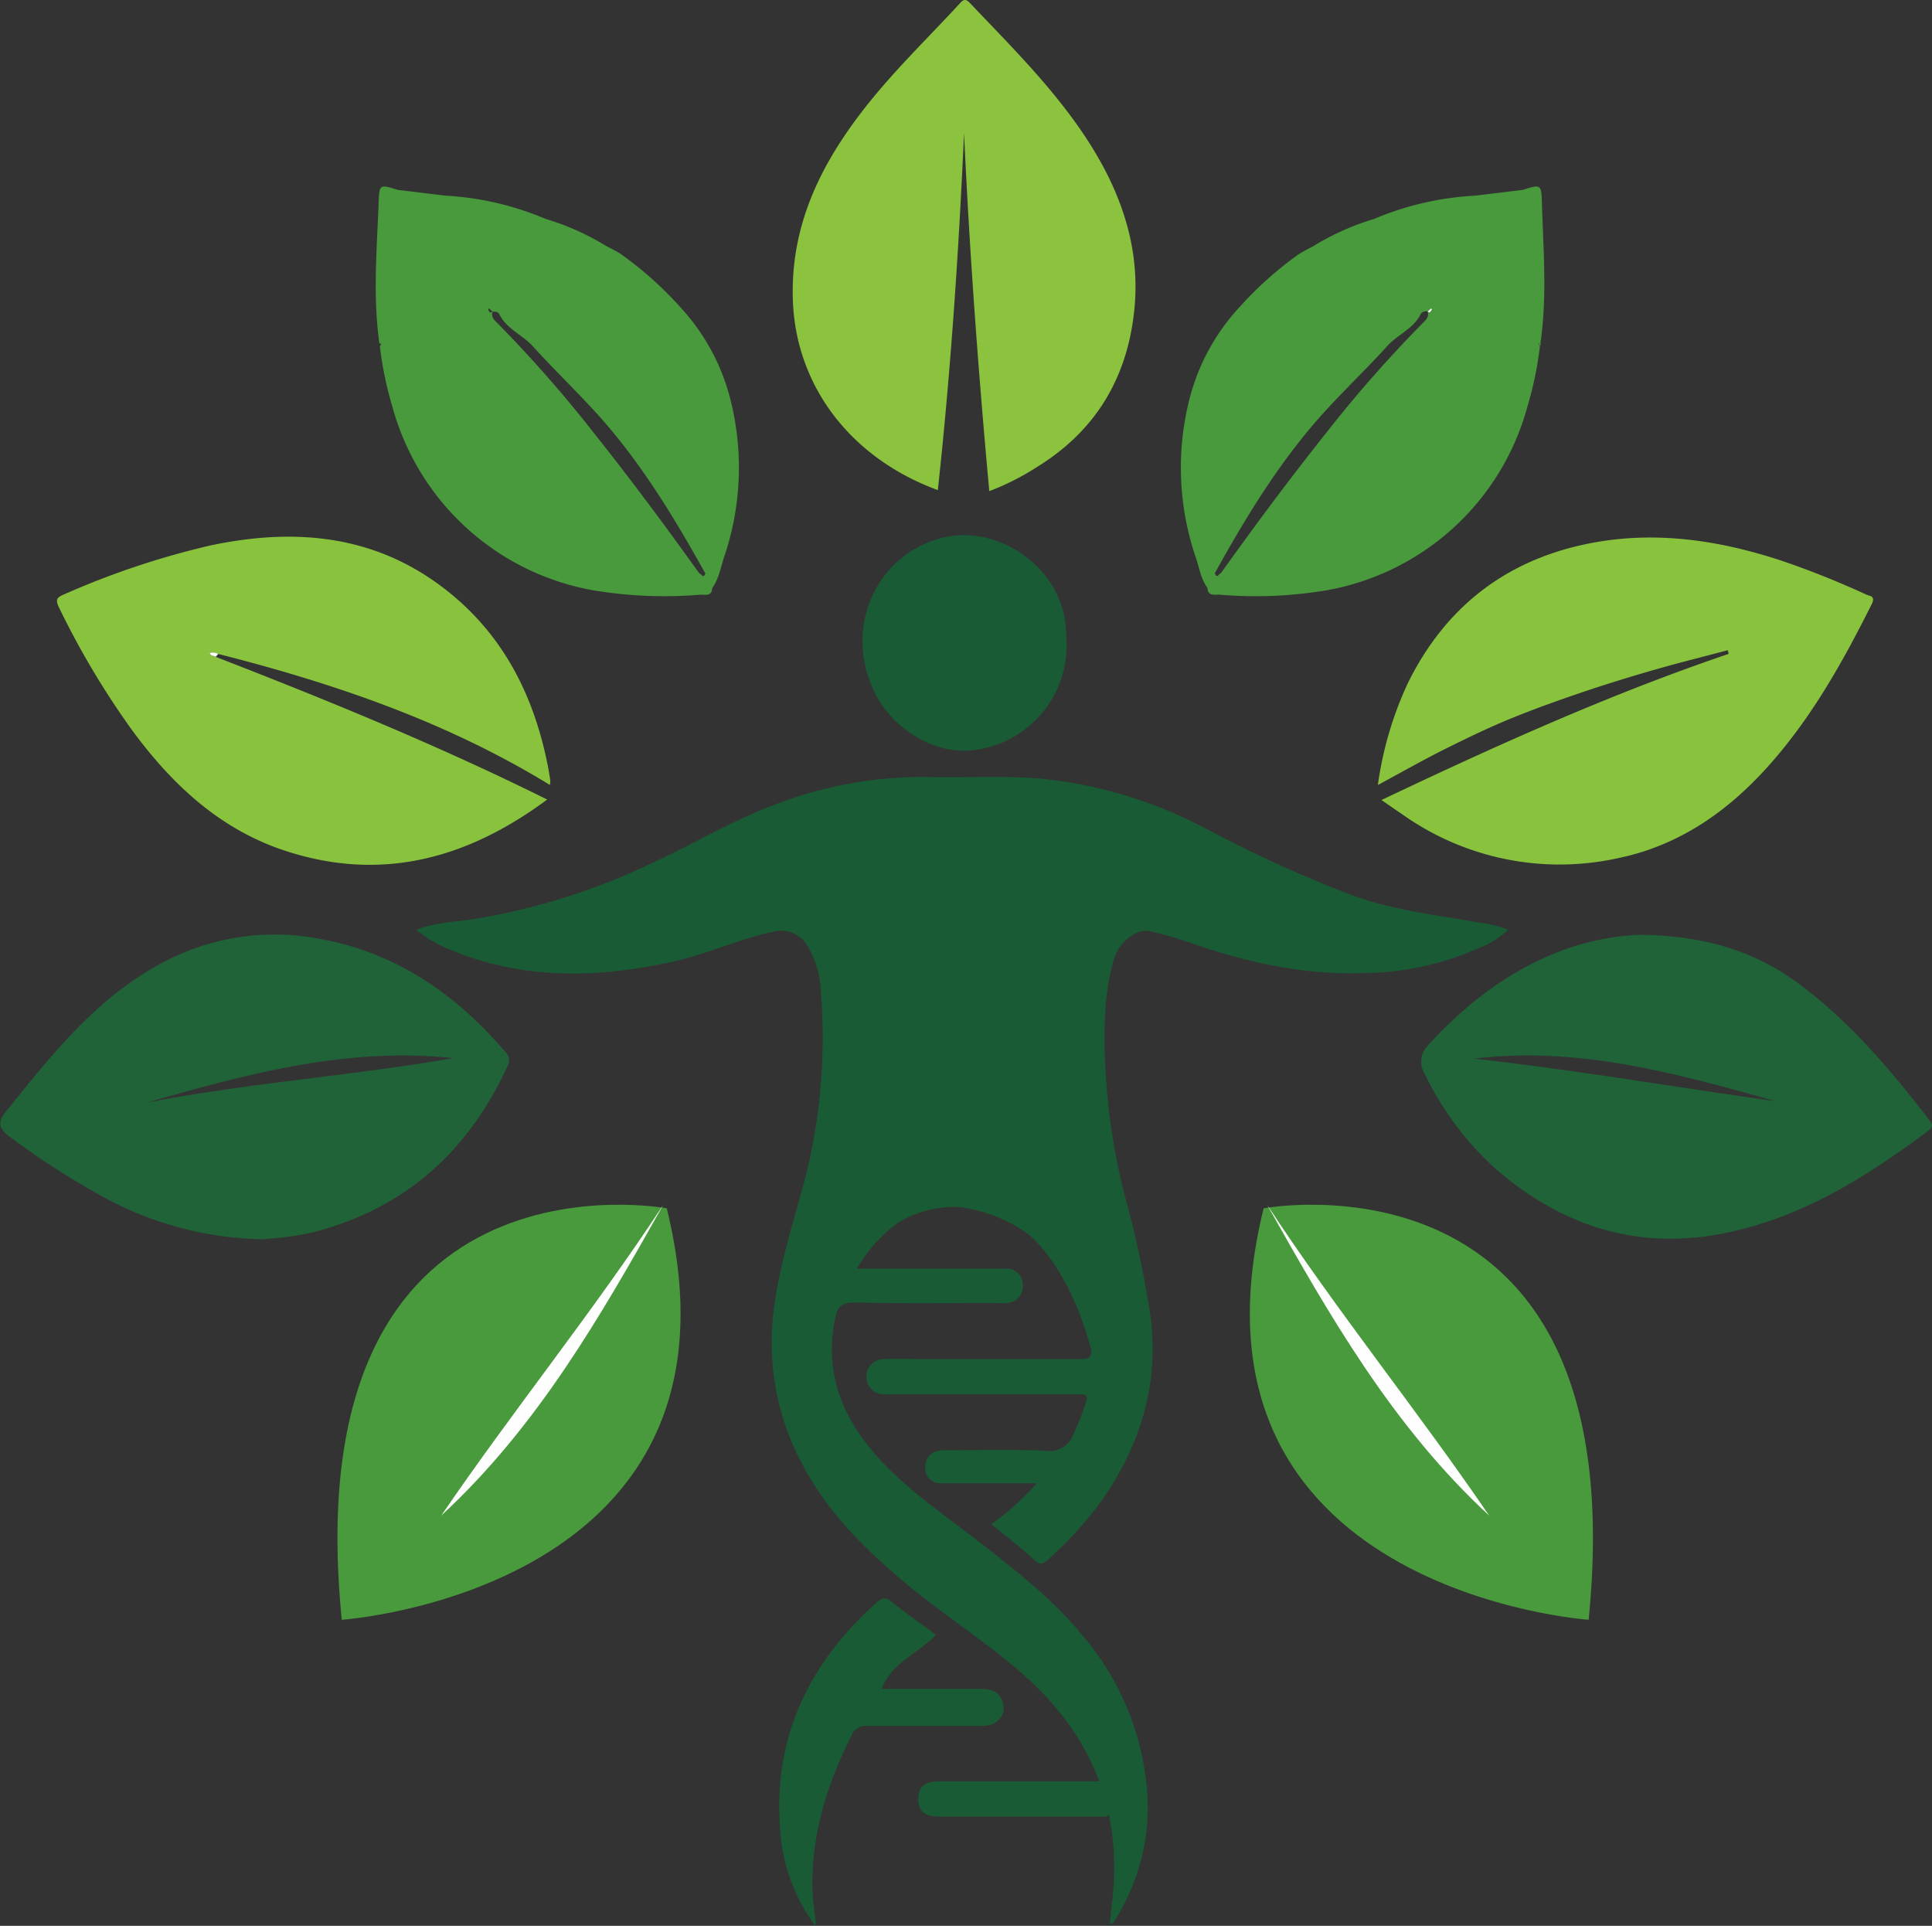 <svg xmlns="http://www.w3.org/2000/svg" viewBox="0 0 241.83 241.04"><rect x="0" y="0" width="241.83" height="241.04" fill="#333333" stroke="none"/><g id="图层_2" data-name="图层 2"><g id="图层_1-2" data-name="图层 1"><path d="M120.25,151.1a13.16,13.16,0,0,0-8,2.05,18.76,18.76,0,0,0-3.43,3.34,20.48,20.48,0,0,0-1.57,2.29h17.28c.5,0,1,0,1.49,0a2,2,0,0,1,2,2,2.09,2.09,0,0,1-1.88,2.3,5.82,5.82,0,0,1-1.32,0c-6,0-11.91.08-17.87-.06-1.64,0-2.12.56-2.42,2-1.45,7.12,1.12,12.89,5.88,17.94,4,4.23,8.87,7.39,13.41,11,4.16,3.27,8.3,6.59,11.66,10.71a34,34,0,0,1,7.91,17.71,26.44,26.44,0,0,1-3.69,17.72c-.16.27-.25.6-.78.71.13-1.27.26-2.49.38-3.71,1-10.85-2.72-19.8-10.73-27.08-4.62-4.2-9.92-7.5-14.72-11.45-5.38-4.45-10.35-9.27-13.58-15.6a32.08,32.08,0,0,1-3.48-18.49c.67-6.1,2.65-11.83,4.16-17.68a71.52,71.52,0,0,0,1.78-22.85,11.55,11.55,0,0,0-1.59-5.42,3.81,3.81,0,0,0-4.45-1.89c-4.14.87-8,2.69-12.09,3.63-9.63,2.18-19.13,2.45-28.42-1.48a15.65,15.65,0,0,1-4.08-2.42c2.64-1,5.28-1,7.82-1.44a82.24,82.24,0,0,0,22-7.06c5.3-2.46,10.33-5.51,15.87-7.46a51.29,51.29,0,0,1,18.35-3.16c4.9.12,9.8-.22,14.7.26a56.06,56.06,0,0,1,20.56,6.44,160.14,160.14,0,0,0,17.59,8c5.16,1.94,10.53,2.52,15.86,3.47a18.3,18.3,0,0,1,3.95.93,11.17,11.17,0,0,1-3.77,2.34,36,36,0,0,1-13.66,3.08c-7.8.37-15.28-1.25-22.59-3.85a47.63,47.63,0,0,0-4.84-1.37c-1.59-.38-3.78,1.31-4.4,3.2-1.26,3.9-1.32,7.92-1.26,11.94a81.29,81.29,0,0,0,2.46,17.77A130.38,130.38,0,0,1,144.05,165c1,8.44-1.35,15.94-6.14,22.8a46.89,46.89,0,0,1-6.78,7.44c-.55.51-.9.69-1.59.07-1.71-1.55-3.54-3-5.46-4.54a33.19,33.19,0,0,0,5.69-5.12h-8.36c-1.21,0-2.43,0-3.64,0a1.85,1.85,0,0,1-1.94-2,1.9,1.9,0,0,1,1.73-2.07,6.24,6.24,0,0,1,1.15-.07c4.08,0,8.16-.12,12.24.07a3.14,3.14,0,0,0,3.38-2,38.65,38.65,0,0,0,1.63-4.14c.35-1.06-.51-.92-1.15-.92l-23,0c-.39,0-.77,0-1.16,0a2.21,2.21,0,0,1,0-4.42c1.87-.06,3.75,0,5.63,0,6.34,0,12.68,0,19,0,.6,0,1-.07,1.14-.29a1.38,1.38,0,0,0,.08-1.21c-3-10.85-8-14.28-8-14.28A18.84,18.84,0,0,0,120.25,151.1Z" style="fill:#195b34"/><path d="M123.83,61.47c-1.38-15-2.47-29.87-3.16-44.8C120,31.6,119,46.48,117.39,61.34c-10.91-4-17.73-13-18.14-23.63-.38-9.67,3.67-17.56,9.48-24.81,3.52-4.39,7.57-8.31,11.38-12.44.42-.46.69-.71,1.28-.1C127,6.27,132.84,12,137.07,19.06c3.61,6.05,5.63,12.52,4.92,19.64-.85,8.57-4.84,15.24-12.22,19.77A31.79,31.79,0,0,1,123.83,61.47Z" style="fill:#8bc33e"/><path d="M172.47,98.25a44.36,44.36,0,0,1,3.81-12.87c4.6-9.25,11.95-15.06,22-17.23,8.38-1.81,16.59-.64,24.64,2a109.69,109.69,0,0,1,10.69,4.27c.45.2,1.19.17.67,1.2-3.6,7.2-7.51,14.19-12.91,20.23-5.07,5.68-11.11,9.91-18.63,11.51A34,34,0,0,1,175.64,102c-.86-.58-1.71-1.17-2.72-1.87,14.34-6.81,28.6-13.25,43.45-18.29l-.1-.46c-2.94.78-5.89,1.51-8.8,2.34s-6,1.77-8.94,2.76-6,2.07-9,3.28-5.72,2.53-8.52,3.92S175.44,96.65,172.47,98.25Z" style="fill:#89c33e"/><path d="M27,82.21c14,5.43,27.91,11.11,41.49,17.86-10,7.42-20.77,10.36-32.8,6.41-8.13-2.67-14.11-8.25-19.09-15A103,103,0,0,1,7.37,76c-.48-1-.21-1.24.66-1.61a102.26,102.26,0,0,1,18.21-6.1c11.34-2.42,21.9-1.22,31,6.71,6.3,5.51,9.69,12.66,11.31,20.74.13.64.23,1.3.34,2a3.36,3.36,0,0,1-.07.5c-12.9-7.91-27-12.71-41.49-16.39a1.36,1.36,0,0,0-1.08-.11C26.31,82.15,26.74,82,27,82.21Z" style="fill:#89c33e"/><path d="M32.78,155.1A43,43,0,0,1,12,149.29a99.05,99.05,0,0,1-10.76-7c-1.14-.84-1.68-1.65-.63-3,6.05-7.53,12-15.15,21-19.44A29.73,29.73,0,0,1,40,117.5c9.5,1.7,17,6.86,23.18,14.07a1.49,1.49,0,0,1,.36,1.85c-5,10.83-13,18-24.71,20.9A41.17,41.17,0,0,1,32.78,155.1Zm23.93-22.66c-13.26-1.44-25.85,2-38.44,5.59C31,135.54,43.92,134.66,56.71,132.44Z" style="fill:#206338"/><path d="M205.25,117c8.44.1,14.63,2.17,20.08,6.25,6.29,4.71,11.32,10.65,16.09,16.84.39.51.7.87-.06,1.44-7.6,5.67-15.53,10.69-25,12.71-11.17,2.4-20.83-.7-29.29-8.07a38.64,38.64,0,0,1-8.71-11.71,2.89,2.89,0,0,1,.39-3.63C186.29,122.51,195.4,117.39,205.25,117Zm-20.8,15.49c12.67,1.41,25.2,3.58,37.78,5.33C209.86,134.34,197.48,130.91,184.45,132.5Z" style="fill:#206338"/><path d="M133.5,80.32A13.2,13.2,0,0,1,121.77,93.9c-4.73.58-10.09-2.62-12.37-7.38-3.79-7.91.19-17,8.39-19.17,7.1-1.87,15,3.68,15.6,11C133.44,79,133.47,79.66,133.5,80.32Z" style="fill:#195b34"/><path d="M101.92,240.85a22.54,22.54,0,0,1-4.28-12c-.85-11.49,3.65-20.74,12.09-28.28.67-.6,1.08-.75,1.86-.11,1.79,1.45,3.69,2.76,5.57,4.15-2.17,2.3-5.49,3.42-6.81,6.77,4.1,0,8.19,0,12.28,0,1.16,0,2.25.16,2.77,1.35.75,1.7-.39,3.27-2.41,3.28-4.8,0-9.59,0-14.39,0a1.91,1.91,0,0,0-2,1.18c-3,5.94-5,12.16-4.91,18.9,0,1.53.27,3.06.42,4.6Z" style="fill:#195b34"/><path d="M127.59,227.36c-3.36,0-6.72,0-10.08,0-1.82,0-2.59-.72-2.57-2.24s.85-2.17,2.67-2.17h20a2.61,2.61,0,0,1,2.59,2.13,2.25,2.25,0,0,1-2.53,2.28C134.31,227.37,131,227.35,127.59,227.36Z" style="fill:#195b34"/><path d="M193,25.24c-.07-2.15-.16-2.19-2.36-1.48l-6,.73A37.37,37.37,0,0,0,172,27.4h0a32,32,0,0,0-7.53,3.36c-.66.37-1.36.69-2,1.12a45,45,0,0,0-7.22,6.45,26.6,26.6,0,0,0-6.4,11.76,34.79,34.79,0,0,0,.74,19.42h0c.49,1.38.68,2.87,1.56,4.1.05,1.06.91.77,1.49.82a53.93,53.93,0,0,0,13.42-.55,31.81,31.81,0,0,0,25.13-23,44.09,44.09,0,0,0,1.56-7.54l-.2-.34h0a1.09,1.09,0,0,1,.26,0C193.69,37.05,193.16,31.15,193,25.24ZM178.07,40.45A162,162,0,0,0,166,54.18c-4.43,5.57-8.69,11.28-12.83,17.07l-.36.49h0c-.25.05-.46.77-.75,0,3.77-6.8,7.78-13.42,12.94-19.31,2.77-3.16,5.83-6,8.64-9.12,1.32-1.45,3.28-2.15,4.19-4,.17-.32.53-.35.86-.36C178.92,39.67,178.47,40.05,178.07,40.45Zm.64-1.45.42-.4s.12.15.1.17C179.1,39,179,39.25,178.71,39Z" style="fill:#489a3c"/><path d="M192.79,43.33l-.21-.35.27,0Z" style="fill:#479a3d"/><path d="M102.07,240.69l.08.35-.23-.19Z" style="fill:#195b34"/><path d="M27,82.21c-.23-.19-.66-.06-.76-.48a1.36,1.36,0,0,1,1.08.11Z" style="fill:#fefefe"/><path d="M178.69,39l.44-.41s.12.15.1.17c-.14.18-.23.51-.56.21Z" style="fill:#fefefe"/><path d="M152.82,71.74l.36-.49Z" style="fill:#195b34"/><path d="M47.49,43a1.09,1.09,0,0,1,.26,0h0l-.2.34a44.09,44.09,0,0,0,1.56,7.54,31.83,31.83,0,0,0,25.13,23,53.94,53.94,0,0,0,13.42.55c.58,0,1.44.24,1.49-.82.88-1.23,1.07-2.72,1.56-4.1h0a34.79,34.79,0,0,0,.74-19.42,26.6,26.6,0,0,0-6.4-11.76,45,45,0,0,0-7.22-6.45c-.63-.43-1.32-.75-2-1.12a31.79,31.79,0,0,0-7.53-3.36h0a37.37,37.37,0,0,0-12.54-2.91l-6-.73c-2.2-.71-2.29-.67-2.36,1.48C47.18,31.15,46.65,37.05,47.49,43ZM61.66,39c.33,0,.69,0,.86.36.91,1.83,2.87,2.53,4.19,4,2.81,3.09,5.87,6,8.64,9.12C80.51,58.36,84.52,65,88.29,71.78c-.29.73-.5,0-.74,0h0l-.36-.49c-4.14-5.79-8.4-11.5-12.83-17.07A162,162,0,0,0,62.27,40.45C61.87,40.05,61.42,39.67,61.66,39Zm-.55-.24s.06-.12.1-.17l.42.4C61.34,39.25,61.24,39,61.11,38.77Z" style="fill:#489a3c"/><path d="M83.46,151.23s-46.73-8.78-40.68,51.5C42.78,202.73,95.25,199.13,83.46,151.23Z" style="fill:#489a3c"/><path d="M55.23,189.69c9-13.19,19.08-25.61,27.8-38.91C75.2,164.68,67.31,178.53,55.23,189.69Z" style="fill:#fefefe"/><path d="M158.17,151.23s46.73-8.78,40.68,51.5C198.85,202.73,146.38,199.13,158.17,151.23Z" style="fill:#489a3c"/><path d="M186.4,189.69c-9-13.19-19.08-25.61-27.8-38.91C166.43,164.68,174.32,178.53,186.4,189.69Z" style="fill:#fefefe"/></g></g></svg>